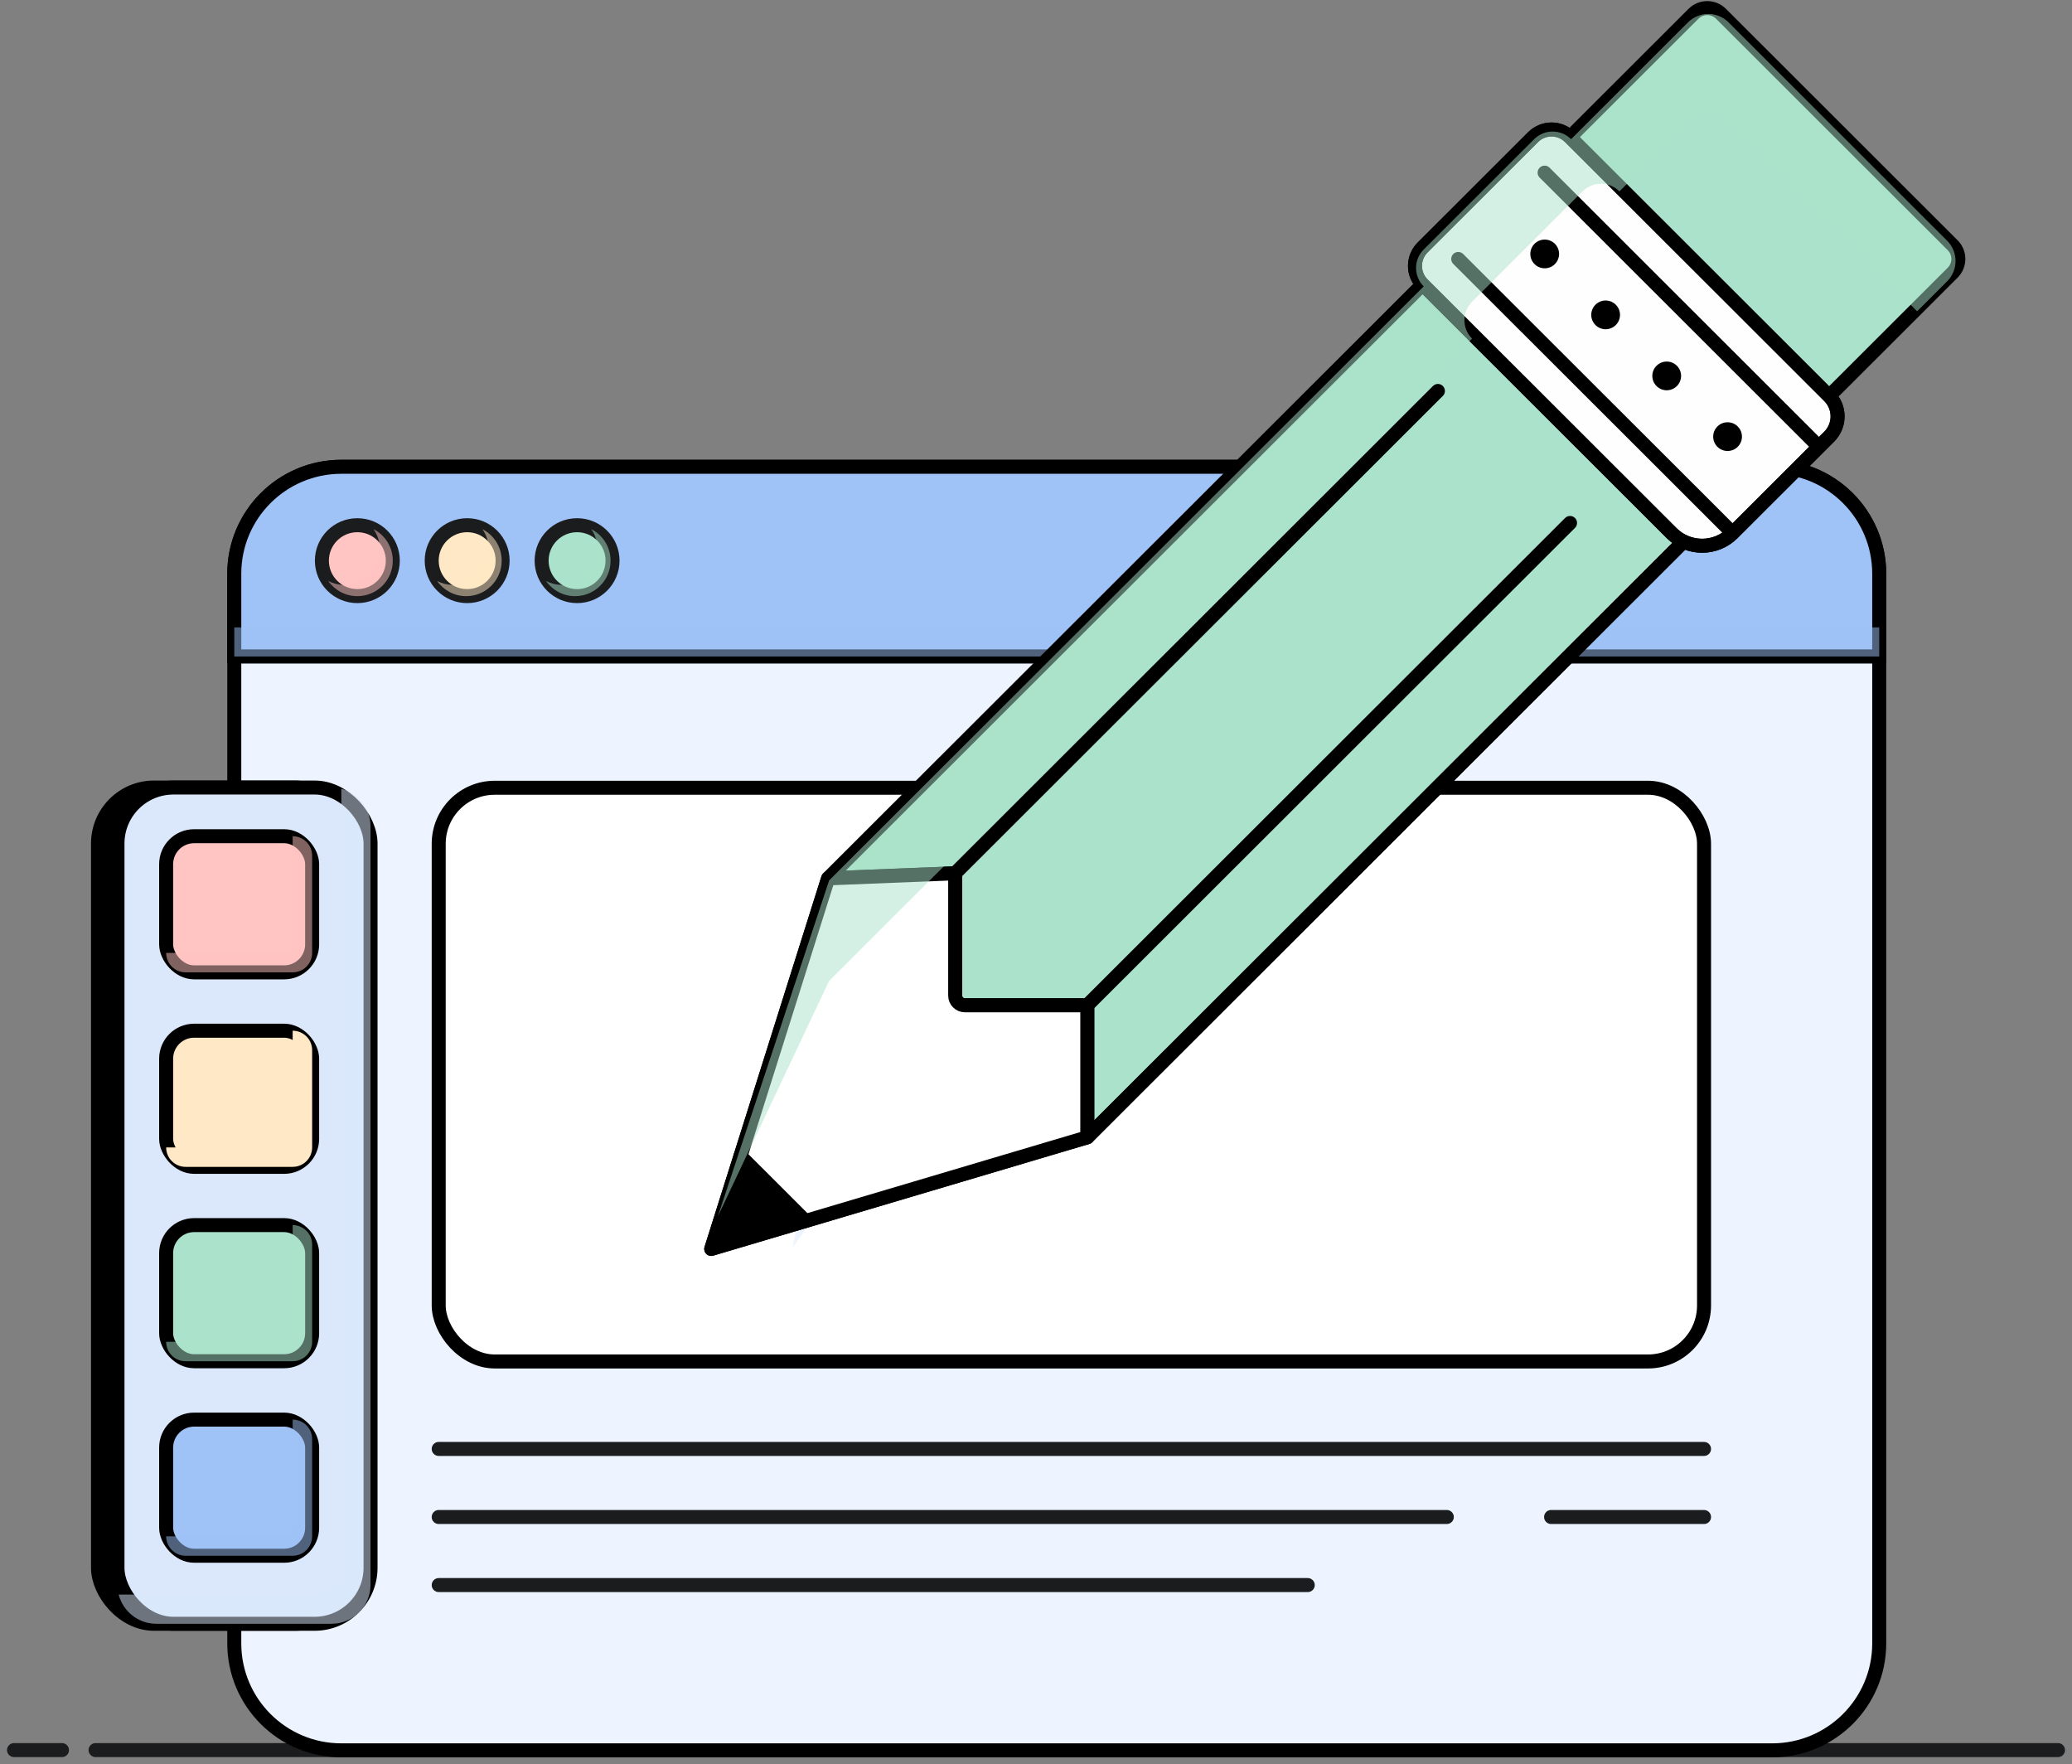 <?xml version="1.0" encoding="UTF-8"?>
<svg xmlns="http://www.w3.org/2000/svg" width="148" height="126" viewBox="0 0 148 126" fill="none">
  <rect x="0" y="0" width="148" height="126" fill="#808080" stroke="none"/>
  <path d="M6.826 124.984H147M4.427 124.984H1" stroke="#1B1C1E" stroke-linecap="round" stroke-linejoin="round"></path>
  <path d="M16.734 40.975C16.734 36.756 20.158 33.336 24.382 33.336H126.582C130.806 33.336 134.23 36.756 134.23 40.975V46.877V117.363C134.23 121.582 130.806 125.002 126.582 125.002H24.382C20.158 125.002 16.734 121.582 16.734 117.363V46.877V40.975Z" fill="#EDF4FF"></path>
  <path d="M16.734 46.877V117.363C16.734 121.582 20.158 125.002 24.382 125.002H126.582C130.806 125.002 134.23 121.582 134.23 117.363V46.877M16.734 46.877V40.975C16.734 36.756 20.158 33.336 24.382 33.336H126.582C130.806 33.336 134.23 36.756 134.23 40.975V46.877M16.734 46.877H134.23" stroke="black"></path>
  <rect x="31.336" y="56.258" width="90.381" height="40.972" rx="4" fill="white" stroke="black"></rect>
  <path d="M126.582 33.336H24.382C20.158 33.336 16.734 36.756 16.734 40.975V46.877H134.23V40.975C134.23 36.756 130.806 33.336 126.582 33.336Z" fill="#9FC2F7" stroke="black"></path>
  <ellipse cx="25.525" cy="40.04" rx="2.533" ry="2.532" fill="#FFC5C3" stroke="#1B1C1E"></ellipse>
  <g style="mix-blend-mode:multiply">
    <path d="M24.603 41.772C26.002 41.772 27.136 40.639 27.136 39.241C27.136 38.701 26.967 38.2 26.679 37.789C27.497 38.209 28.057 39.061 28.057 40.043C28.057 41.442 26.923 42.575 25.525 42.575C24.666 42.575 23.907 42.148 23.449 41.495C23.795 41.672 24.188 41.772 24.603 41.772Z" fill="#FFC5C3" fill-opacity="0.5"></path>
  </g>
  <ellipse cx="33.369" cy="40.04" rx="2.533" ry="2.532" fill="#FFE8C5" stroke="#1B1C1E"></ellipse>
  <g style="mix-blend-mode:multiply">
    <path d="M32.381 41.772C33.779 41.772 34.913 40.639 34.913 39.241C34.913 38.701 34.744 38.2 34.456 37.789C35.275 38.209 35.835 39.061 35.835 40.043C35.835 41.442 34.701 42.575 33.302 42.575C32.443 42.575 31.685 42.148 31.227 41.495C31.573 41.672 31.965 41.772 32.381 41.772Z" fill="#FFE8C5" fill-opacity="0.5"></path>
  </g>
  <ellipse cx="41.22" cy="40.04" rx="2.533" ry="2.532" fill="#AAE2CB" stroke="#1B1C1E"></ellipse>
  <g style="mix-blend-mode:multiply">
    <path d="M40.158 41.772C41.557 41.772 42.691 40.639 42.691 39.241C42.691 38.701 42.522 38.2 42.233 37.789C43.052 38.209 43.612 39.061 43.612 40.043C43.612 41.442 42.478 42.575 41.079 42.575C40.221 42.575 39.462 42.148 39.004 41.495C39.35 41.672 39.742 41.772 40.158 41.772Z" fill="#AAE2CB" fill-opacity="0.5"></path>
  </g>
  <g style="mix-blend-mode:multiply">
    <path fill-rule="evenodd" clip-rule="evenodd" d="M16.734 44.807V46.885H134.23V44.807H16.734Z" fill="#9FC2F7" fill-opacity="0.5"></path>
  </g>
  <path d="M31.336 103.477H121.717M31.336 108.338H103.343M110.792 108.338H121.717M31.336 113.199H93.411" stroke="#1B1C1E" stroke-linecap="round" stroke-linejoin="round"></path>
  <rect x="7" y="56.242" width="18.076" height="59.722" rx="4" fill="black" stroke="black"></rect>
  <rect x="8.391" y="56.242" width="18.076" height="59.722" rx="4" fill="#DBE8FC" stroke="black"></rect>
  <rect x="11.867" y="59.719" width="10.429" height="9.722" rx="2" fill="#FFC5C3" stroke="black"></rect>
  <g style="mix-blend-mode:multiply">
    <path d="M11.867 68.052C11.867 68.819 12.49 69.441 13.258 69.441H20.905C21.673 69.441 22.296 68.819 22.296 68.052V61.108C22.296 60.341 21.673 59.719 20.905 59.719V67.358C20.905 67.741 20.594 68.052 20.21 68.052H11.867Z" fill="#FFC5C3" fill-opacity="0.5"></path>
  </g>
  <g style="mix-blend-mode:overlay">
    <path d="M13.258 63.54V61.109H14.301M16.039 61.109H15.691" stroke="#FFC5C3" stroke-linecap="round" stroke-linejoin="round"></path>
  </g>
  <rect x="11.867" y="73.609" width="10.429" height="9.722" rx="2" fill="#FFE8C5" stroke="black"></rect>
  <g style="mix-blend-mode:multiply">
    <path d="M11.867 81.943C11.867 82.71 12.49 83.332 13.258 83.332H20.905C21.673 83.332 22.296 82.71 22.296 81.943V74.998C22.296 74.231 21.673 73.609 20.905 73.609V81.248C20.905 81.632 20.594 81.943 20.21 81.943H11.867Z" fill="#FFE8C5"></path>
  </g>
  <g style="mix-blend-mode:overlay">
    <path d="M13.258 77.43V75H14.301M16.039 75H15.691" stroke="#FFE8C5" stroke-linecap="round" stroke-linejoin="round"></path>
  </g>
  <rect x="11.867" y="87.492" width="10.429" height="9.722" rx="2" fill="#AAE2CB" stroke="black"></rect>
  <g style="mix-blend-mode:multiply">
    <path d="M11.867 95.826C11.867 96.593 12.49 97.214 13.258 97.214H20.905C21.673 97.214 22.296 96.593 22.296 95.826V88.881C22.296 88.114 21.673 87.492 20.905 87.492V95.131C20.905 95.515 20.594 95.826 20.21 95.826H11.867Z" fill="#AAE2CB" fill-opacity="0.5"></path>
  </g>
  <g style="mix-blend-mode:overlay">
    <path d="M13.258 91.313V88.883H14.301M16.039 88.883H15.691" stroke="#AAE2CB" stroke-linecap="round" stroke-linejoin="round"></path>
  </g>
  <rect x="11.867" y="101.383" width="10.429" height="9.722" rx="2" fill="#9FC2F7" stroke="black"></rect>
  <g style="mix-blend-mode:multiply">
    <path d="M11.867 109.716C11.867 110.483 12.49 111.105 13.258 111.105H20.905C21.673 111.105 22.296 110.483 22.296 109.716V102.772C22.296 102.005 21.673 101.383 20.905 101.383V109.022C20.905 109.405 20.594 109.716 20.21 109.716H11.867Z" fill="#9FC2F7" fill-opacity="0.5"></path>
  </g>
  <g style="mix-blend-mode:overlay">
    <path d="M13.258 105.204V102.773H14.301M16.039 102.773H15.691" stroke="#9FC2F7" stroke-linecap="round" stroke-linejoin="round"></path>
  </g>
  <g style="mix-blend-mode:multiply">
    <path d="M8.477 113.879C8.785 115.077 9.874 115.963 11.17 115.963H23.684C25.22 115.963 26.465 114.719 26.465 113.185V59.018C26.465 57.724 25.579 56.636 24.379 56.328V111.796C24.379 112.947 23.446 113.879 22.294 113.879H8.477Z" fill="#DBE8FC" fill-opacity="0.5"></path>
  </g>
  <g style="mix-blend-mode:multiply">
    <path d="M62.05 61.581L56.617 89.1L96.593 33.336H92.325L62.05 61.581Z" fill="#EDF4FF"></path>
  </g>
  <path d="M68.22 62.368L59.145 62.731L101.614 20.31L120.127 38.801L77.657 81.222L77.657 71.795L69.22 71.795C68.668 71.795 68.22 71.347 68.22 70.795L68.22 62.368Z" fill="#AAE2CB"></path>
  <path d="M68.227 70.795L68.227 62.368L105.977 24.66L115.414 34.087L77.664 71.794L69.227 71.794C68.674 71.794 68.227 71.347 68.227 70.795Z" fill="#AAE2CB"></path>
  <path d="M109.504 9.796L101.614 17.676C100.886 18.404 100.886 19.583 101.614 20.31L119.401 38.076C120.603 39.277 122.554 39.277 123.756 38.076L129.927 31.912L130.653 31.187C131.455 30.386 131.455 29.088 130.653 28.287L112.141 9.796C111.413 9.068 110.232 9.068 109.504 9.796Z" fill="#FEFEFE"></path>
  <path d="M77.657 81.222L120.127 38.801M123.756 38.076V38.076C122.554 39.277 120.603 39.277 119.401 38.076L101.614 20.31V20.31C100.886 19.583 100.886 18.404 101.614 17.676L109.504 9.796C110.232 9.068 111.413 9.068 112.141 9.796V9.796L130.653 28.287V28.287C131.455 29.088 131.455 30.386 130.653 31.187L129.927 31.912L123.756 38.076Z" stroke="black" stroke-linecap="round" stroke-linejoin="round"></path>
  <path d="M139.042 19.905L130.656 28.281L112.144 9.79L120.53 1.414C121.311 0.634 122.578 0.634 123.36 1.414L139.042 17.078C139.823 17.859 139.823 19.125 139.042 19.905Z" fill="#AAE2CB"></path>
  <path d="M52.888 82.578L50.801 89.195L57.516 87.201M52.888 82.578L59.149 62.727M52.888 82.578L57.516 87.201M59.149 62.727L68.224 62.365M59.149 62.727L101.619 20.307M68.224 62.365L68.224 71.097C68.224 71.481 68.535 71.791 68.919 71.791L77.662 71.791M68.224 62.365L102.708 27.921M77.662 71.791V81.218M77.662 71.791L112.145 37.347M77.662 81.218L120.131 38.798M77.662 81.218L57.516 87.201M123.761 38.072L104.159 18.494M123.761 38.072L129.931 31.909M123.761 38.072C122.558 39.274 120.608 39.274 119.405 38.072L101.619 20.307M129.931 31.909L130.657 31.184C131.459 30.383 131.459 29.084 130.657 28.283M129.931 31.909L110.33 12.33M130.657 28.283L139.475 19.476C140.018 18.933 140.018 18.054 139.475 17.512L122.929 0.985C122.386 0.443 121.506 0.443 120.963 0.985L112.145 9.792M130.657 28.283L112.145 9.792M112.145 9.792C111.417 9.065 110.237 9.065 109.508 9.792L101.619 17.673C100.89 18.4 100.89 19.579 101.619 20.307" stroke="black" stroke-linecap="round" stroke-linejoin="round"></path>
  <path d="M68.227 62.367L59.152 62.73L52.891 82.58L57.519 87.203L77.664 81.221V71.794L68.922 71.794C68.538 71.794 68.227 71.483 68.227 71.1L68.227 62.367Z" fill="white" stroke="black" stroke-linecap="round" stroke-linejoin="round"></path>
  <path d="M52.888 82.578L50.801 89.195L57.516 87.201L52.888 82.578Z" fill="black" stroke="black" stroke-linecap="round" stroke-linejoin="round"></path>
  <circle cx="1.026" cy="1.026" r="1.026" transform="matrix(-0.708 -0.707 0.708 -0.707 123.398 32.633)" fill="black"></circle>
  <circle cx="1.026" cy="1.026" r="1.026" transform="matrix(-0.708 -0.707 0.708 -0.707 119.051 28.297)" fill="black"></circle>
  <circle cx="1.026" cy="1.026" r="1.026" transform="matrix(-0.708 -0.707 0.708 -0.707 114.688 23.938)" fill="black"></circle>
  <circle cx="1.026" cy="1.026" r="1.026" transform="matrix(-0.708 -0.707 0.708 -0.707 110.336 19.586)" fill="black"></circle>
  <g style="mix-blend-mode:multiply">
    <path d="M51.273 86.875L59.224 70.052L105.146 24.183C104.418 23.455 104.418 22.276 105.146 21.549L113.036 13.668C113.764 12.941 114.945 12.941 115.673 13.668L120.568 8.778C121.37 7.977 122.67 7.977 123.472 8.778L136.939 22.23L139.08 20.091C139.882 19.29 139.882 17.991 139.08 17.19L123.472 1.6C122.67 0.799 121.37 0.799 120.568 1.6L112.22 9.939C111.491 9.212 110.311 9.212 109.583 9.939L101.693 17.82C100.965 18.547 100.965 19.726 101.693 20.453L59.224 62.874L51.273 86.875Z" fill="#AAE2CB" fill-opacity="0.5"></path>
  </g>
</svg>

